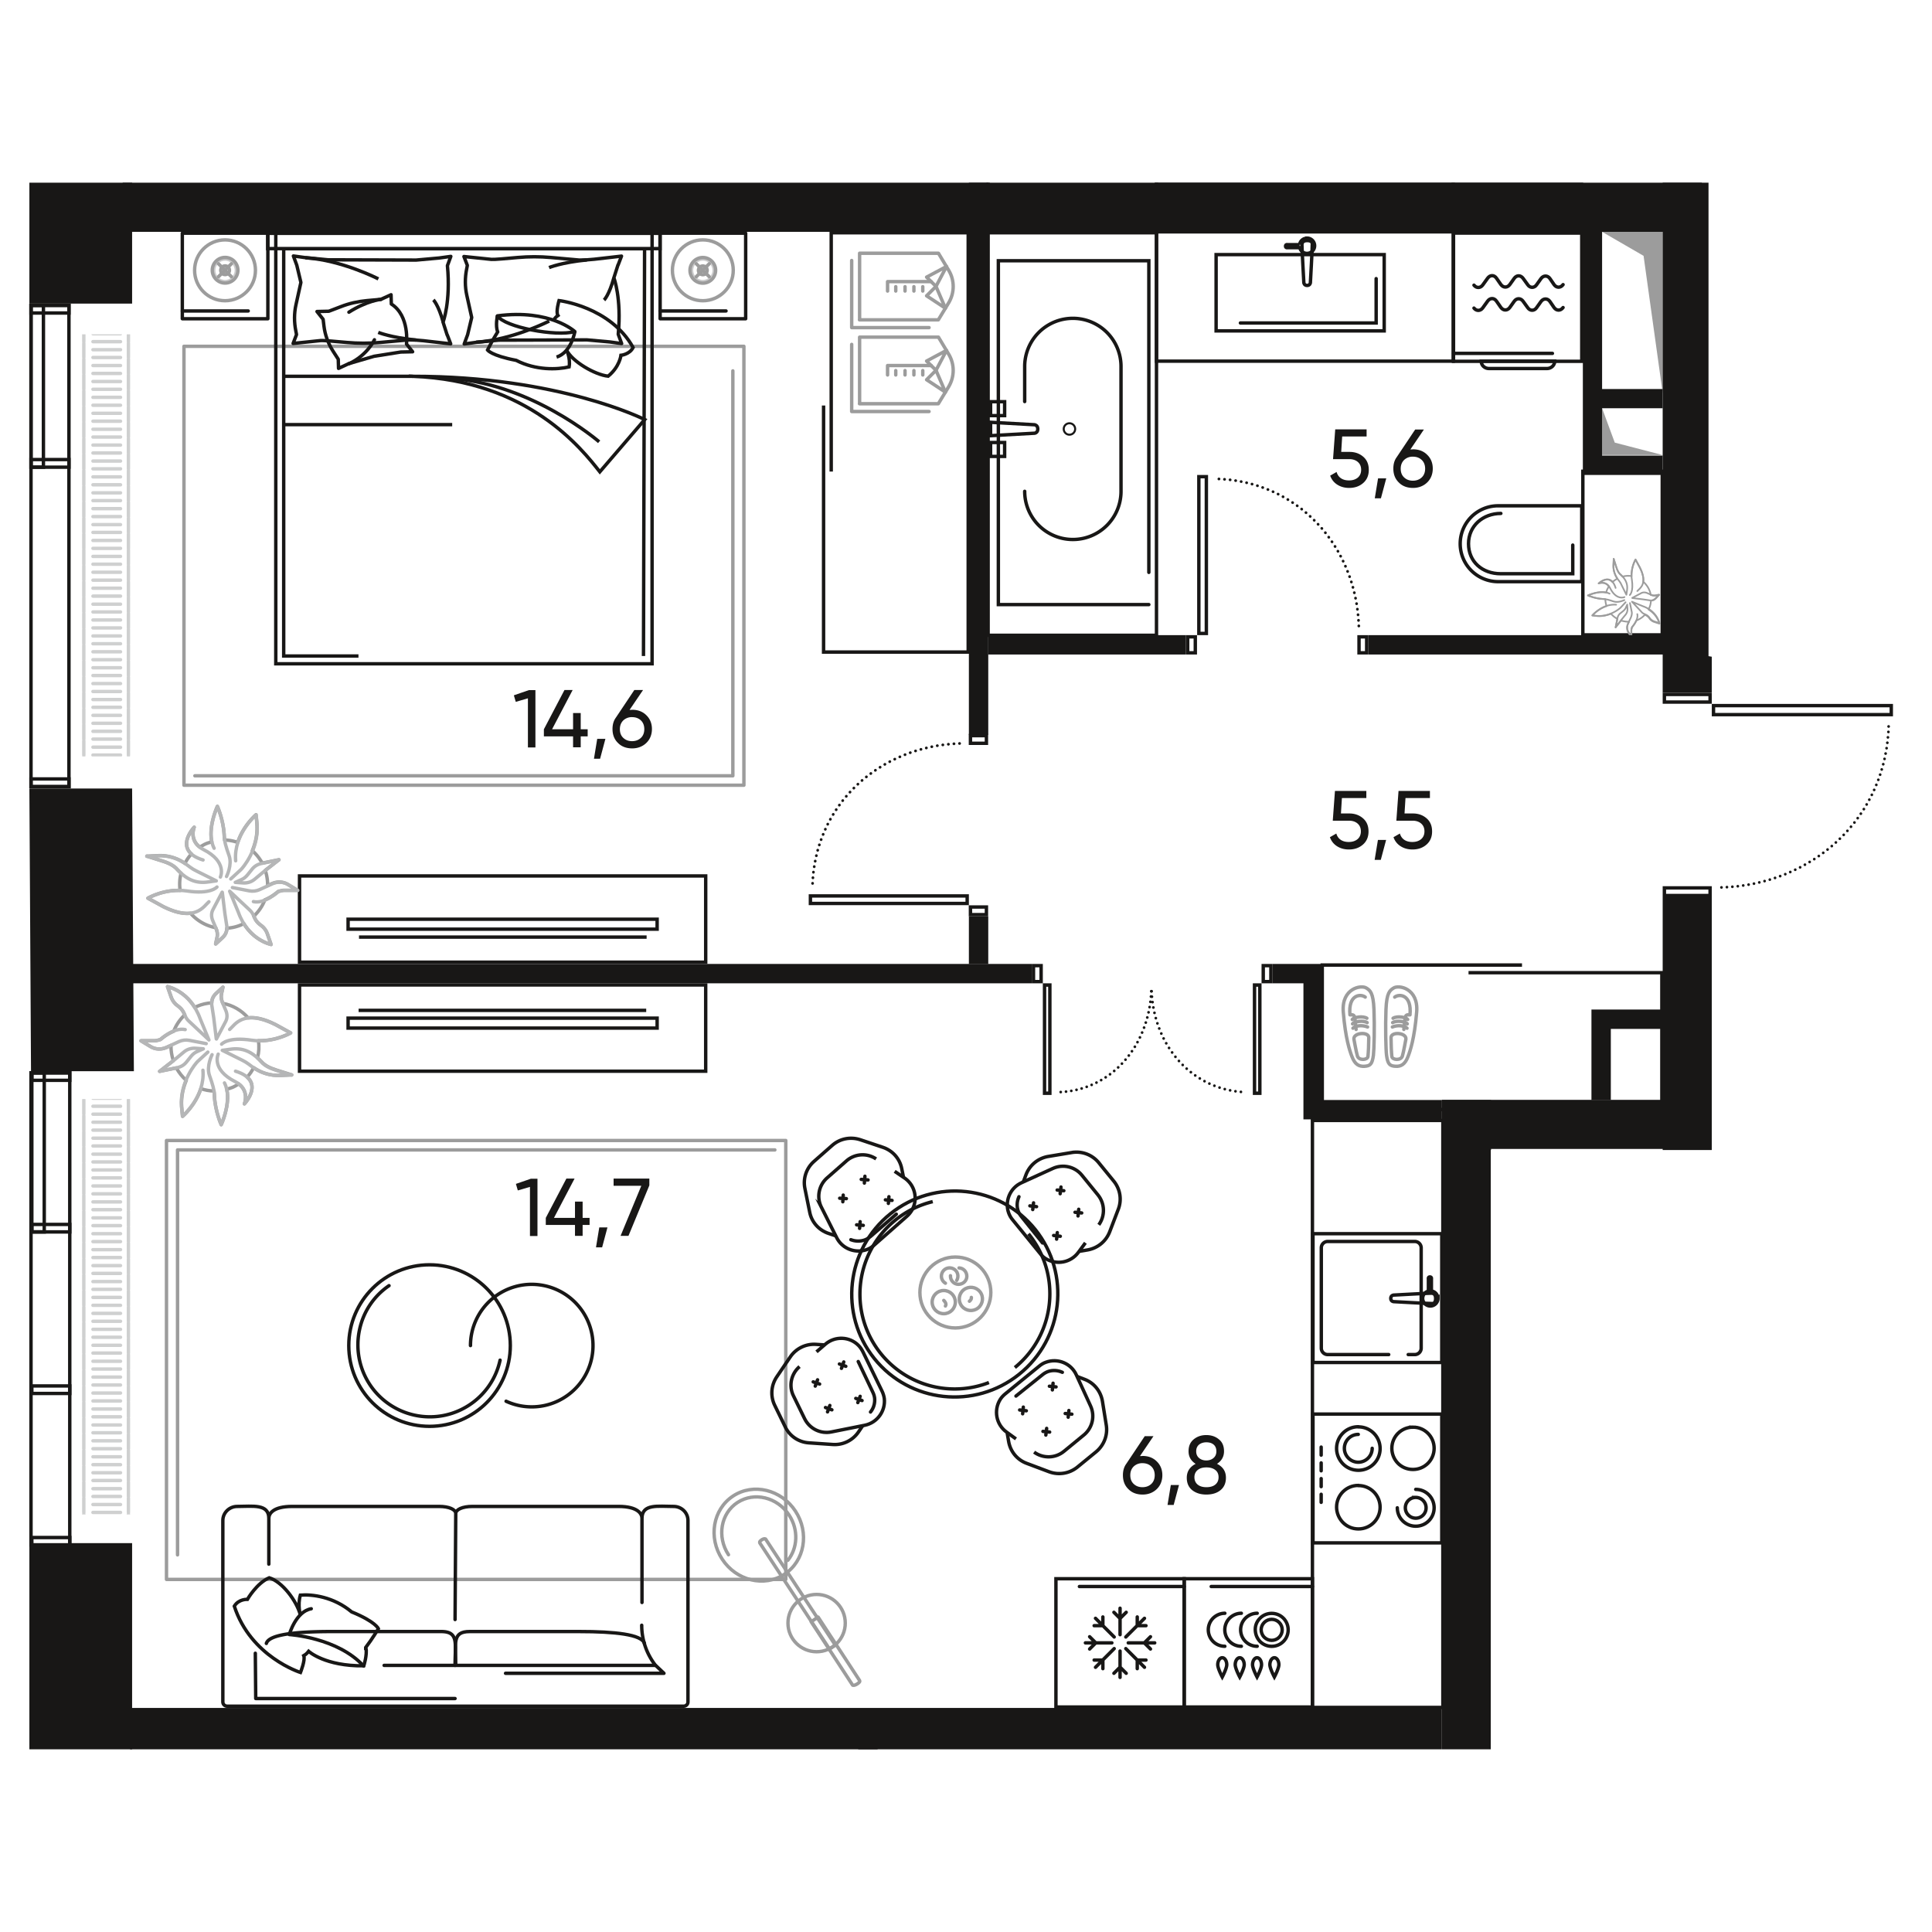 <svg version="1.1" xmlns="http://www.w3.org/2000/svg" xmlns:xlink="http://www.w3.org/1999/xlink" viewBox="15.734 124.188 141.603 114.82" width="200" height="200"><path fill="none" opacity=".5" d="M141.207 176.568v18.52h-16.21v43.92H15.734v-114.82h125.223v34.7l16.38 2.8-4.88 12.23-4.33 5.49-6.92-2.84z"></path><path fill="none" opacity=".5" d="M137.687 176.558v14.86h-16.19v44.55h-96.15v-108.19h112.34v48.78z"></path><clipPath id="a"><path fill="none" opacity=".5" d="M141.207 176.568v18.52h-16.21v43.92H15.734v-114.82h125.223v34.7l16.38 2.8-4.88 12.23-4.33 5.49-6.92-2.84z"></path></clipPath><g clip-path="url(#a)"><defs><clipPath></clipPath><clipPath></clipPath><clipPath></clipPath><clipPath></clipPath><clipPath></clipPath><clipPath></clipPath><clipPath></clipPath><clipPath></clipPath><clipPath></clipPath><clipPath></clipPath><clipPath></clipPath><clipPath id="b"><path fill="none" d="M21.507 191.348h4v30.45h-4z"></path></clipPath><clipPath id="c"><path fill="none" d="M21.507 135.298h4v30.94h-4z"></path></clipPath><clipPath></clipPath><clipPath></clipPath><clipPath></clipPath><clipPath></clipPath><clipPath></clipPath><clipPath></clipPath><clipPath></clipPath><clipPath id="d"></clipPath><clipPath id="e"></clipPath><clipPath id="g"></clipPath><clipPath id="h"></clipPath><clipPath id="i"></clipPath><clipPath id="j"><path fill="none" d="M120.997 182.518h10.68v8.57h-10.68z"></path></clipPath><clipPath id="k"><path fill="none" d="M128.317 182.518h3.37v8.55h-3.37z"></path></clipPath><clipPath id="l"><path fill="none" d="M124.717 182.518h3.37v8.55h-3.37z"></path></clipPath><clipPath id="m"><path fill="none" d="M121.117 182.518h3.37v8.55h-3.37z"></path></clipPath><clipPath id="n"></clipPath><clipPath id="o"></clipPath><clipPath id="p"></clipPath><clipPath id="q"></clipPath><clipPath id="r"><path fill="none" d="M77.427 142.318h8.57v14.32h-8.57z"></path></clipPath><clipPath id="s"><path fill="none" d="M77.427 142.318h8.55v3.37h-8.55z"></path></clipPath><clipPath id="t"><path fill="none" d="M77.427 145.918h8.55v3.37h-8.55z"></path></clipPath><clipPath id="u"><path fill="none" d="M77.427 149.508h8.55v3.37h-8.55z"></path></clipPath><clipPath id="v"><path fill="none" d="M77.427 153.108h8.55v3.37h-8.55z"></path></clipPath><clipPath id="w"><path fill="none" d="M77.977 129.228h7.75v11.93h-7.75z"></path></clipPath><clipPath id="x"><path fill="none" d="M78.037 129.228h7.69v5.7h-7.69z"></path></clipPath><clipPath id="f"><path fill="none" d="M78.037 135.378h7.69v5.7h-7.69z"></path></clipPath><clipPath id="y"></clipPath><clipPath id="z"></clipPath><clipPath id="A"></clipPath><clipPath id="B"></clipPath><clipPath id="C"></clipPath><clipPath></clipPath><clipPath></clipPath><clipPath></clipPath><clipPath id="D"></clipPath><clipPath id="E"></clipPath><clipPath id="F"></clipPath><clipPath id="G"></clipPath><clipPath id="H"></clipPath><clipPath id="I"></clipPath><clipPath id="J"></clipPath><clipPath id="K"></clipPath><clipPath id="L"></clipPath><clipPath id="M"></clipPath><clipPath id="N"></clipPath><clipPath id="O"></clipPath><clipPath id="P"></clipPath><clipPath id="Q"></clipPath><clipPath id="R"></clipPath><clipPath id="S"></clipPath><clipPath id="T"></clipPath><clipPath></clipPath><clipPath></clipPath><clipPath></clipPath><clipPath></clipPath><clipPath id="U"></clipPath><clipPath id="V"></clipPath><clipPath id="W"></clipPath><clipPath id="X"></clipPath><clipPath id="Y"></clipPath><clipPath></clipPath><clipPath></clipPath><clipPath></clipPath><clipPath id="Z"></clipPath><clipPath id="aa"></clipPath><clipPath id="ab"></clipPath><clipPath id="ac"></clipPath><clipPath></clipPath><clipPath></clipPath><clipPath id="ad"></clipPath><clipPath id="ae"></clipPath><clipPath id="af"></clipPath><clipPath id="ag"></clipPath><clipPath id="ah"></clipPath><clipPath id="ai"></clipPath><clipPath id="aj"></clipPath><clipPath id="ak"></clipPath><clipPath id="al"></clipPath><clipPath id="am"></clipPath><clipPath id="an"></clipPath><clipPath id="ao"></clipPath><clipPath id="ap"></clipPath><clipPath id="aq"></clipPath><clipPath id="ar"></clipPath><clipPath id="as"></clipPath><clipPath></clipPath><clipPath></clipPath><clipPath></clipPath><clipPath></clipPath><clipPath></clipPath><clipPath></clipPath><clipPath></clipPath><clipPath></clipPath><clipPath></clipPath><clipPath></clipPath><clipPath id="at"></clipPath><clipPath id="au"></clipPath><clipPath id="av"></clipPath><clipPath id="aw"></clipPath><clipPath id="ax"></clipPath><clipPath id="ay"></clipPath><clipPath id="az"></clipPath><clipPath id="aA"></clipPath><clipPath id="aB"></clipPath><clipPath id="aC"></clipPath><clipPath id="aD"></clipPath><clipPath id="aE"></clipPath></defs><g fill="none" stroke="#cfd0d0" stroke-linecap="round" stroke-linejoin="round" stroke-width=".25" clip-path="url(#b)"><path d="M24.567 222.818h-2.02m2.02-.58h-2.02m-.67.58v-1.05m3.27 1.05v-1.05m-.58-.12h-2.02m2.02-.58h-2.02m-.67.58v-1.05m3.27 1.05v-1.05m-.58-.12h-2.02m2.02-.57h-2.02m-.67.57v-1.05m3.27 1.05v-1.05m-.58-.12h-2.02m2.02-.57h-2.02m-.67.57v-1.05m3.27 1.05v-1.05m-.58-.11h-2.02m2.02-.58h-2.02m-.67.58v-1.05m3.27 1.05v-1.05m-.58-.12h-2.02m2.02-.58h-2.02m-.67.58v-1.05m3.27 1.05v-1.05m-.58-.12h-2.02m2.02-.57h-2.02m-.67.57v-1.05m3.27 1.05v-1.05m-.58-.12h-2.02m2.02-.57h-2.02m-.67.57v-1.05m3.27 1.05v-1.05m-.58-.11h-2.02m2.02-.58h-2.02m-.67.58v-1.05m3.27 1.05v-1.05m-.58-.12h-2.02m2.02-.58h-2.02m-.67.58v-1.05m3.27 1.05v-1.05m-.58-.12h-2.02m2.02-.57h-2.02m-.67.57v-1.05m3.27 1.05v-1.05m-.58-.12h-2.02m2.02-.57h-2.02m-.67.57v-1.05m3.27 1.05v-1.05m-.58-.11h-2.02m2.02-.58h-2.02m-.67.58v-1.05m3.27 1.05v-1.05m-.58-.12h-2.02m2.02-.58h-2.02m-.67.58v-1.05m3.27 1.05v-1.05m-.58-.12h-2.02m2.02-.58h-2.02m-.67.58v-1.05m3.27 1.05v-1.05m-.58-.12h-2.02m2.02-.57h-2.02m-.67.57v-1.05m3.27 1.05v-1.05m-.58-.12h-2.02m2.02-.57h-2.02m-.67.57v-1.05m3.27 1.05v-1.05m-.58-.11h-2.02m2.02-.58h-2.02m-.67.58v-1.05m3.27 1.05v-1.05m-.58-.12h-2.02m2.02-.58h-2.02m-.67.58v-1.05m3.27 1.05v-1.05m-.58-.12h-2.02m2.02-.57h-2.02m-.67.57v-1.05m3.27 1.05v-1.05m-.58-.12h-2.02m2.02-.57h-2.02m-.67.57v-1.05m3.27 1.05v-1.05m-.58-.11h-2.02m2.02-.58h-2.02m-.67.58v-1.05m3.27 1.05v-1.05m-.58-.12h-2.02m2.02-.58h-2.02m-.67.58v-1.05m3.27 1.05v-1.05m-.58-.12h-2.02m2.02-.57h-2.02m-.67.57v-1.05m3.27 1.05v-1.05m-.58-.12h-2.02m2.02-.57h-2.02m-.67.57v-1.05m3.27 1.05v-1.05m-.58-.11h-2.02m2.02-.58h-2.02m-.67.58v-1.05m3.27 1.05v-1.05m-.58-.12h-2.02m2.02-.58h-2.02m-.67.58v-1.05m3.27 1.05v-1.05m-.58-.12h-2.02m2.02-.57h-2.02m-.67.57v-1.05m3.27 1.05v-1.05"></path></g><g fill="none" stroke="#cfd0d0" stroke-linecap="round" stroke-linejoin="round" stroke-width=".25" clip-path="url(#c)"><path d="M24.567 167.308h-2.02m2.02-.58h-2.02m-.67.58v-1.05m3.27 1.05v-1.05m-.58-.12h-2.02m2.02-.58h-2.02m-.67.58v-1.05m3.27 1.05v-1.05m-.58-.12h-2.02m2.02-.57h-2.02m-.67.57v-1.05m3.27 1.05v-1.05m-.58-.11h-2.02m2.02-.58h-2.02m-.67.58v-1.05m3.27 1.05v-1.05m-.58-.12h-2.02m2.02-.57h-2.02m-.67.57v-1.05m3.27 1.05v-1.05m-.58-.11h-2.02m2.02-.58h-2.02m-.67.58v-1.05m3.27 1.05v-1.05m-.58-.12h-2.02m2.02-.57h-2.02m-.67.57v-1.05m3.27 1.05v-1.05m-.58-.11h-2.02m2.02-.58h-2.02m-.67.58v-1.05m3.27 1.05v-1.05m-.58-.12h-2.02m2.02-.57h-2.02m-.67.57v-1.05m3.27 1.05v-1.05m-.58-.11h-2.02m2.02-.58h-2.02m-.67.58v-1.05m3.27 1.05v-1.05m-.58-.12h-2.02m2.02-.57h-2.02m-.67.57v-1.05m3.27 1.05v-1.05m-.58-.11h-2.02m2.02-.58h-2.02m-.67.58v-1.05m3.27 1.05v-1.05m-.58-.12h-2.02m2.02-.58h-2.02m-.67.58v-1.05m3.27 1.05v-1.05m-.58-.12h-2.02m2.02-.57h-2.02m-.67.57v-1.05m3.27 1.05v-1.05m-.58-.11h-2.02m2.02-.58h-2.02m-.67.58v-1.05m3.27 1.05v-1.05m-.58-.12h-2.02m2.02-.57h-2.02m-.67.57v-1.05m3.27 1.05v-1.05m-.58-.11h-2.02m2.02-.58h-2.02m-.67.58v-1.05m3.27 1.05v-1.05m-.58-.12h-2.02m2.02-.57h-2.02m-.67.57v-1.05m3.27 1.05v-1.05m-.58-.11h-2.02m2.02-.58h-2.02m-.67.58v-1.05m3.27 1.05v-1.05m-.58-.12h-2.02m2.02-.57h-2.02m-.67.57v-1.05m3.27 1.05v-1.05m-.58-.11h-2.02m2.02-.58h-2.02m-.67.58v-1.05m3.27 1.05v-1.05m-.58-.12h-2.02m2.02-.57h-2.02m-.67.57v-1.05m3.27 1.05v-1.05m-.58-.11h-2.02m2.02-.58h-2.02m-.67.58v-1.05m3.27 1.05v-1.05m-.58-.12h-2.02m2.02-.58h-2.02m-.67.58v-1.05m3.27 1.05v-1.05m-.58-.12h-2.02m2.02-.57h-2.02m-.67.57v-1.05m3.27 1.05v-1.05m-.58-.11h-2.02m2.02-.58h-2.02m-.67.58v-1.05m3.27 1.05v-1.05m-.58-.12h-2.02m2.02-.57h-2.02m-.67.57v-1.05m3.27 1.05v-1.05m-.58-.11h-2.02m2.02-.58h-2.02m-.67.58v-1.05m3.27 1.05v-1.05"></path></g><path fill="none" stroke="#181716" stroke-miterlimit="10" stroke-width=".25" d="M123.367 182.088h14.17v10.03h-24.89v-10.59h14.64"></path><path d="M73.327 194.388h-45.39v32.17h45.39v-32.17Z" fill="none" stroke="#9c9c9c" stroke-linecap="round" stroke-linejoin="round" stroke-width=".25"></path><path d="M72.527 195.078h-43.78v29.68" fill="none" stroke="#9c9c9c" stroke-linecap="round" stroke-linejoin="round" stroke-width=".25"></path><path d="M32.377 235.848c-.17 0-.31-.14-.31-.31v-13.3c0-.57.48-1.03 1.05-1.03 1.14 0 2.32-.21 2.32.87v3.36-3.36c0-.34.31-.87 1.71-.87h10.77c.74 0 1.22.23 1.22.52l-.05 7.77.05-7.77c0-.29.49-.52 1.22-.52h10.72c1.4 0 1.71.54 1.71.87v6.17-6.17c0-1.08 1.18-.87 2.32-.87.57 0 1.05.45 1.05 1.03v13.3c0 .17-.14.31-.31.31h-33.47Z" fill="none" stroke="#181716" stroke-linecap="round" stroke-linejoin="round" stroke-width=".25"></path><path d="M52.787 233.438h11.61l-.64-.61a4.78 4.78 0 0 1-.99-2.91m-27.51 1.33c.19-.66 2.18-.87 4.77-.87h8.04c1.31 0 1.02.87 1.02 2.48" fill="none" stroke="#181716" stroke-linecap="round" stroke-linejoin="round" stroke-width=".25"></path><path d="M62.967 231.248c-.19-.66-2.18-.87-4.77-.87h-8.04c-1.31 0-1.02.87-1.02 2.48m-.05 2.43h-14.61l-.03-3.32m29.31.89h-19.87" fill="none" stroke="#181716" stroke-linecap="round" stroke-linejoin="round" stroke-width=".25"></path><path d="M42.537 231.548c.47-.61.93-1.38.93-1.38s-.2-.51-1.96-1.23c-1.33-1.11-2.88-1.3-3.76-1.23-.21.73 0 1.45 0 1.45-.27-1.04-1.34-2.44-2.28-2.72-.92.39-1.6 1.58-1.6 1.58s-.63-.04-.96.5c1.2 3.71 4.85 4.86 4.85 4.86s.37-.92.24-1.23c.2-.11.36-.32.36-.32s1.21 1.1 4.04 1.06c0 0 .26-.78.16-1.35l-.02.01Z" fill="none" stroke="#181716" stroke-miterlimit="10" stroke-width=".25"></path><path d="M42.377 232.898c-1.92-2.09-5.44-2.3-5.44-2.3s.48-1.7 1.61-1.89" fill="none" stroke="#181716" stroke-linecap="round" stroke-linejoin="round" stroke-width=".25"></path><circle cx="75.587" cy="229.758" r="2.1" fill="none" stroke="#9c9c9c" stroke-linecap="round" stroke-linejoin="round" stroke-width=".25"></circle><path d="m71.417 223.878 5.11 7.78.43-.28-5.11-7.78s-.1-.07-.3.07-.12.21-.12.21h-.01Z" fill="none" stroke="#9c9c9c" stroke-linecap="round" stroke-linejoin="round" stroke-width=".25"></path><path d="m78.737 233.968-3.04-4.65-.51.34 3.04 4.65s.11.06.35-.1.16-.23.16-.23v-.01Z" fill="none" stroke="#9c9c9c" stroke-linecap="round" stroke-linejoin="round" stroke-width=".25"></path><ellipse cx="71.349" cy="223.311" rx="3.21" ry="3.43" transform="rotate(-33.29 71.349 223.311)" fill="none" stroke="#9c9c9c" stroke-linecap="round" stroke-linejoin="round" stroke-width=".25"></ellipse><path d="M73.477 225.158c.72-.89.8-2.24.09-3.32-.86-1.31-2.55-1.72-3.78-.92s-1.52 2.52-.66 3.83" fill="none" stroke="#9c9c9c" stroke-linecap="round" stroke-linejoin="round" stroke-width=".25"></path><path d="M52.827 213.498a4.49 4.49 0 1 0-2.61-4.08" fill="none" stroke="#181716" stroke-linecap="round" stroke-miterlimit="10" stroke-width=".25"></path><circle cx="47.217" cy="209.418" r="5.92" fill="none" stroke="#181716" stroke-miterlimit="10" stroke-width=".25"></circle><path d="M44.247 205.028a5.204 5.204 0 0 0-2.16 3.22 5.268 5.268 0 0 0 4.03 6.27c2.84.62 5.65-1.18 6.27-4.03" fill="none" stroke="#181716" stroke-linecap="round" stroke-miterlimit="10" stroke-width=".25"></path><path fill="none" stroke="#181716" stroke-miterlimit="10" stroke-width=".25" d="M37.687 182.988h29.77v6.32h-29.77z"></path><path fill="none" stroke="#181716" stroke-miterlimit="10" stroke-width=".25" d="M41.247 185.418h22.65v.73h-22.65zm.77-.57h21.08m-25.41-9.85h29.77v6.32h-29.77z"></path><path fill="none" stroke="#181716" stroke-miterlimit="10" stroke-width=".25" d="M41.247 178.168h22.65v.73h-22.65zm21.88 1.31h-21.08"></path><path d="M34.677 187.068c.06.43.04.85-.07 1.26.1.09.19.17.29.28.28.32.7.49 1.11.62l1.11.35-.84.04c-.7.03-1.38-.17-1.95-.57-.13.25-.29.49-.48.69.91.8-.2 1.96-.2 1.96s.36-.87-.42-1.46c-.14.09-.28.18-.44.25-.14.06-.29.1-.43.14.26 1.17-.41 2.6-.41 2.6s-.44-.96-.5-2.12c0-.12-.02-.24-.03-.35-.33 0-.65-.07-.96-.17-.4 1.23-1.34 2.03-1.34 2.03s-.06-.49-.07-.72c-.05-.73.12-1.39.34-1.92-.29-.25-.53-.56-.73-.91l-1.22.25 1-.78c-.12-.37-.18-.75-.17-1.12l-.33.15c-.38.17-.82.15-1.17-.07l-.69-.42h.99c.15 0 .43-.09.43-.09s.44-.4.97-.61c.17-.45.45-.86.81-1.2l-.08-.17c-.09-.19-.24-.35-.42-.48-.23-.16-.39-.37-.48-.61l-.28-.81s1.2.23 2 1.54c.06-.03.11-.07.17-.1.35-.15.71-.23 1.07-.25 0-.26.11-.51.34-.71l.48-.44-.11.51c-.04.2-.01.4.08.62l.03.06c.71.13 1.36.51 1.84 1.06.47-.06 1.11.04 1.99.48l1.13.62s-1.03.61-2.36.57v0Z" fill="none" stroke="#9c9c9c" stroke-linecap="round" stroke-linejoin="round" stroke-width=".25"></path><path d="M32.187 190.168c.62 1.21-.24 3.06-.24 3.06s-.44-.96-.5-2.12c-.02-.48-.12-.81-.36-1.49s.19-1.52.19-1.52m1.29-1.85c.38-.33.99-1.52 3.34-.36l1.13.62s-1.29.76-2.85.53c-1.76-.27-2.21.29-2.21.29" fill="none" stroke="#b5b6b7" stroke-linecap="round" stroke-linejoin="round" stroke-width=".25"></path><path d="M32.997 189.308c2.27.7.65 2.4.65 2.4s.46-1.05-.67-1.63c-1.79-.91-1.25-2.02-1.25-2.02m5.39 1.52-.84.04c-.73.03-1.45-.19-2.04-.62l-.28-.21c-.15-.11-.31-.21-.48-.29l-1.45-.72.24-.03c.58-.08 1.55-.34 2.62.88.28.32.7.49 1.11.62l1.11.35.01-.02Zm-6.15-1.67-.74.68c-.13.12-1.32 1.49-1.19 3.3.02.23.07.72.07.72s1.67-1.41 1.5-3.37m-3.18.08 1.31-.27c.27-.06.5-.2.68-.43l.32-.4c.13-.16.28-.28.45-.35l.45-.2-.57-.04c-.32-.02-.61.07-.84.26l-.65.54-1.14.89h-.01Zm4.17-2.37.67-1.27c.14-.26.14-.55 0-.86l-.23-.54c-.09-.21-.12-.42-.08-.62l.11-.51-.48.44c-.27.25-.38.55-.33.88l.14.91.19 1.56.01.01Zm-.75.34-1.23-.24c-.26-.05-.53-.02-.77.09l-.93.43c-.38.17-.82.15-1.17-.07l-.69-.42h.99c.15 0 .43-.09.43-.09s1.01-.92 1.83-.73m-1.3-3.14s1.67.31 2.4 2.35l.64 1.55-1.46-1.37c-.11-.1-.2-.22-.26-.35l-.14-.29c-.09-.19-.24-.35-.42-.48h0c-.23-.16-.39-.37-.48-.61l-.28-.81v.01Z" fill="none" stroke="#b5b6b7" stroke-linecap="round" stroke-linejoin="round" stroke-width=".25"></path><path d="m95.287 201.888-.51.69c-.56.77-1.6.95-2.38.48-.17-.1-.32-.24-.44-.4l-1.99-2.44c-.13-.15-.23-.32-.3-.51-.31-.85.08-1.84.95-2.23l2.28-1.04c.74-.34 1.62-.14 2.13.49l1.18 1.45c.51.63.54 1.53.06 2.19" fill="none" stroke="#181716" stroke-miterlimit="10" stroke-width=".25"></path><path d="m92.147 201.898-1.54-1.92c-.1-.12-.18-.25-.24-.4-.13-.36-.1-.74.05-1.07" fill="none" stroke="#181716" stroke-linecap="round" stroke-miterlimit="10" stroke-width=".25"></path><path d="m90.727 197.448.21-.56c.27-.7.88-1.2 1.62-1.33l1.74-.29a2.1 2.1 0 0 1 1.96.74l1.11 1.36c.47.58.6 1.36.33 2.06l-.63 1.65c-.27.7-.88 1.2-1.62 1.33l-.6.1" fill="none" stroke="#181716" stroke-miterlimit="10" stroke-width=".25"></path><path fill="none" stroke="#181716" stroke-linecap="round" stroke-miterlimit="10" stroke-width=".25" d="m93.447 201.408-.49-.06m.27-.21-.05.48m-1.47-2.38-.49-.06m.27-.22-.06.49m3.59.25-.49-.05m.27-.22-.05.49m-1.04-1.85-.49-.05m.28-.22-.06.49"></path><path d="m90.197 216.258-.69-.5c-.77-.56-.95-1.6-.47-2.38.1-.17.25-.32.4-.44l2.45-2c.15-.13.33-.24.51-.3.86-.31 1.84.07 2.23.94l1.04 2.27c.34.74.13 1.62-.5 2.13l-1.45 1.19c-.63.52-1.53.54-2.19.06" fill="none" stroke="#181716" stroke-miterlimit="10" stroke-width=".25"></path><path d="m90.197 213.118 1.93-1.55c.12-.1.25-.18.4-.24.36-.13.74-.1 1.07.05" fill="none" stroke="#181716" stroke-linecap="round" stroke-miterlimit="10" stroke-width=".25"></path><path d="m94.657 211.678.56.21c.7.26 1.2.88 1.32 1.62l.28 1.74c.12.74-.17 1.48-.75 1.96l-1.37 1.12c-.58.47-1.37.6-2.07.34l-1.65-.62c-.7-.26-1.2-.88-1.32-1.62l-.1-.59" fill="none" stroke="#181716" stroke-miterlimit="10" stroke-width=".25"></path><path fill="none" stroke="#181716" stroke-linecap="round" stroke-miterlimit="10" stroke-width=".25" d="m90.687 214.418.05-.49m.22.27-.49-.06m2.4-1.47.05-.49m.22.27-.49-.05m-.26 3.58.06-.49m.22.27-.49-.05m1.85-1.04.05-.49m.22.27-.49-.05"></path><path d="m75.577 209.878.65-.56c.72-.62 1.78-.56 2.42.08.14.14.25.31.34.49l1.38 2.84c.09.18.15.37.18.57.1.9-.5 1.77-1.43 1.96l-2.45.49c-.8.16-1.6-.24-1.96-.97l-.82-1.68c-.36-.73-.17-1.61.45-2.14" fill="none" stroke="#181716" stroke-miterlimit="10" stroke-width=".25"></path><path d="m78.637 210.588 1.06 2.23c.07.14.12.29.14.44.04.38-.07.75-.3 1.03" fill="none" stroke="#181716" stroke-linecap="round" stroke-miterlimit="10" stroke-width=".25"></path><path d="m78.997 215.248-.34.5c-.42.62-1.14.97-1.88.92l-1.76-.12c-.75-.05-1.41-.5-1.73-1.17l-.77-1.58c-.33-.67-.27-1.47.15-2.09l.99-1.46c.42-.62 1.14-.97 1.88-.92l.6.04" fill="none" stroke="#181716" stroke-miterlimit="10" stroke-width=".25"></path><path fill="none" stroke="#181716" stroke-linecap="round" stroke-miterlimit="10" stroke-width=".25" d="m77.257 210.768.47.17m-.32.15.17-.47m.88 2.67.46.16m-.31.15.17-.46m-3.44-1.06.47.16m-.32.15.17-.46m.58 2.03.47.17m-.32.15.17-.47"></path><path d="m81.307 196.648.71.48c.79.53 1.01 1.56.56 2.36-.1.17-.23.33-.38.46l-2.37 2.09c-.15.13-.32.25-.5.32-.84.34-1.84 0-2.27-.85l-1.12-2.23a1.79 1.79 0 0 1 .42-2.15l1.41-1.24c.61-.54 1.51-.6 2.18-.15" fill="none" stroke="#181716" stroke-miterlimit="10" stroke-width=".25"></path><path d="m81.427 199.788-1.87 1.62c-.12.1-.25.19-.39.25-.35.14-.74.13-1.07 0" fill="none" stroke="#181716" stroke-linecap="round" stroke-miterlimit="10" stroke-width=".25"></path><path d="m77.027 201.388-.57-.19c-.71-.24-1.24-.83-1.38-1.57l-.35-1.73c-.15-.73.11-1.49.67-1.98l1.33-1.17c.56-.5 1.34-.65 2.05-.42l1.67.56c.71.24 1.24.83 1.38 1.57l.12.59" fill="none" stroke="#181716" stroke-miterlimit="10" stroke-width=".25"></path><path fill="none" stroke="#181716" stroke-linecap="round" stroke-miterlimit="10" stroke-width=".25" d="m80.887 198.508-.04.49m-.22-.26.49.04m-2.34 1.56-.04.49m-.22-.26.49.04m.12-3.6-.04.5m-.23-.27.5.04m-1.82 1.11-.03.49m-.23-.26.49.03"></path><ellipse cx="85.714" cy="205.639" rx="7.56" ry="7.54" transform="rotate(-38.75 85.714 205.64)" fill="none" stroke="#181716" stroke-miterlimit="10" stroke-width=".25"></ellipse><path d="M90.117 211.028c2.98-2.44 3.43-6.82 1-9.8m-7.02-2.36c-.99.24-1.94.7-2.77 1.38-2.98 2.44-3.43 6.82-1 9.8a6.94 6.94 0 0 0 7.89 2.08" fill="none" stroke="#181716" stroke-miterlimit="10" stroke-width=".25"></path><circle cx="85.756" cy="205.528" r="2.6" fill="none" stroke="#9c9c9c" stroke-linecap="round" stroke-linejoin="round" stroke-width=".25"></circle><path d="M85.857 204.638c.17-.29.08-.66-.21-.83s-.66-.08-.83.21-.08.66.21.83" fill="none" stroke="#9c9c9c" stroke-linecap="round" stroke-linejoin="round" stroke-width=".25"></path><path d="M85.397 204.298c-.02.33.24.62.57.63s.62-.24.63-.57-.24-.62-.57-.63" fill="none" stroke="#9c9c9c" stroke-linecap="round" stroke-linejoin="round" stroke-width=".25"></path><circle cx="84.904" cy="206.232" r=".85" fill="none" stroke="#9c9c9c" stroke-linecap="round" stroke-linejoin="round" stroke-width=".25"></circle><path d="M84.907 206.108s.25.23.12.41" fill="none" stroke="#9c9c9c" stroke-linecap="round" stroke-linejoin="round" stroke-width=".25"></path><circle cx="86.892" cy="205.998" r=".85" transform="rotate(-38.75 86.892 205.998)" fill="none" stroke="#9c9c9c" stroke-linecap="round" stroke-linejoin="round" stroke-width=".25"></circle><path d="M86.927 205.888s.04.13-.14.28" fill="none" stroke="#9c9c9c" stroke-linecap="round" stroke-linejoin="round" stroke-width=".25"></path><path fill="none" stroke="#181716" stroke-miterlimit="10" stroke-width=".25" d="M76.657 145.358v-17.5h10.04v30.73h-10.6v-18.07"></path><path d="M29.217 168.348h41.04v-32.17h-41.04v32.17Z" fill="none" stroke="#9c9c9c" stroke-linecap="round" stroke-linejoin="round" stroke-width=".25"></path><path d="M30.017 167.658h39.43v-29.68" fill="none" stroke="#9c9c9c" stroke-linecap="round" stroke-linejoin="round" stroke-width=".25"></path><path fill="none" stroke="#181716" stroke-linecap="round" stroke-linejoin="round" stroke-width=".25" d="M29.097 127.888h6.27v6.27h-6.27zm-.01 5.7h4.84"></path><path fill="none" stroke="#181716" stroke-miterlimit="10" stroke-width=".25" d="M35.947 127.878h27.58v31.57h-27.58z"></path><path fill="none" stroke="#181716" stroke-miterlimit="10" stroke-width=".25" d="M35.357 127.898h28.75v1.12h-28.75zm27.54 30.98.08-29.85h-26.45v29.85h5.48"></path><path d="M45.997 138.378c8.49.31 12.4 5.35 13.7 7l3.29-3.83s-6.24-3.17-16.98-3.17h-.01Z" fill="none" stroke="#181716" stroke-miterlimit="10" stroke-width=".25"></path><path d="M59.647 143.178s-5.16-4.49-11.43-4.68" fill="none" stroke="#181716" stroke-miterlimit="10" stroke-width=".25"></path><path d="m61.037 130.218.25-.65-.87.1-1.14.13c-.36.04-.72.06-1.08.06l-2.1-.19c-.8-.07-1.6-.07-2.4 0s-1.74.16-1.94.14l-1.15-.12-.87-.09.25.65-.05.26c-.13.64-.13 1.3.01 1.93l.36 1.63-.3 1.26-.25.68.87-.12 1.67-.16 6.46-.02 1.67.15.87.12-.25-.68c.25-2.66-.32-4.14-.32-4.14l.3-.94h.01Z" fill="none" stroke="#181716" stroke-linejoin="round" stroke-width=".25"></path><path d="M58.747 129.848c-1.86.18-2.77.56-2.77.56m4.75.75c-.36 1.3-.72 1.63-.72 1.63" fill="none" stroke="#181716" stroke-linejoin="round" stroke-width=".25"></path><path d="M50.637 135.878c2.67-.17 5.35-1.55 5.35-1.55" fill="none" stroke="#181716" stroke-miterlimit="10" stroke-width=".25"></path><path d="m48.517 135.348.25.65-.87-.1-1.14-.13c-.36-.04-.72-.06-1.08-.06l-2.1.19c-.8.07-1.6.07-2.4 0s-1.74-.16-1.94-.14l-1.15.12-.87.09.25-.65-.05-.26c-.13-.64-.13-1.3.01-1.93l.36-1.63-.3-1.26-.25-.68.87.12 1.67.16 6.46.02 1.67-.15.87-.12-.25.68c.25 2.66-.32 4.14-.32 4.14l.3.94h.01Z" fill="none" stroke="#181716" stroke-linejoin="round" stroke-width=".25"></path><path d="M46.227 135.718c-1.86-.18-2.77-.56-2.77-.56m4.76-.75c-.36-1.3-.72-1.63-.72-1.63" fill="none" stroke="#181716" stroke-linejoin="round" stroke-width=".25"></path><path d="M38.117 129.688c2.67.17 5.35 1.55 5.35 1.55" fill="none" stroke="#181716" stroke-miterlimit="10" stroke-width=".25"></path><path d="M44.397 132.398h0l-.75.34-1.01.09c-.65.06-1.3.2-1.91.44l-.89.34-.87.02h0l.45.57.06.49c.08.66.31 1.29.67 1.85l.38.59.02.67h0l.75-.35h0l1.86-.54 1.95-.31h0l.87-.02h0l-.45-.57s.25-2.06-1.11-2.93l-.02-.67h0v-.01Z" fill="none" stroke="#181716" stroke-linecap="round" stroke-linejoin="round" stroke-width=".25"></path><path d="M41.307 133.678c1.34-.85 2.35-.94 2.35-.94m-2.35 4.72c1.35-.62 1.87-1.76 1.87-1.76" fill="none" stroke="#181716" stroke-linecap="round" stroke-linejoin="round" stroke-width=".25"></path><path fill="none" stroke="#181716" stroke-miterlimit="10" stroke-width=".25" d="M36.517 138.378h9.48m-9.48 3.54h12.36"></path><path d="M57.867 135.098s-1.79-1.67-5.68-1.15c.55.83 4.29 1.54 5.68 1.15Z" fill="none" stroke="#181716" stroke-linejoin="round" stroke-width=".25"></path><path d="M57.867 135.098s-.25 1.53-1.34 1.87" fill="none" stroke="#181716" stroke-miterlimit="10" stroke-width=".25"></path><path d="M52.187 133.948s-.15.71.02 1.18c-.38.6-.74 1.32-.74 1.32s.26.41 2.1.76c1.46.75 3.02.68 3.88.48.11-.65-.19-1.24-.19-1.24.41.85 2.09 1.82 3.05 1.92.84-.68.94-1.53.94-1.53s.63-.06.89-.57c-1.67-3.01-5.43-3.44-5.43-3.44s-.25.84-.08 1.09c-.18.12-.31.33-.31.33" fill="none" stroke="#181716" stroke-miterlimit="10" stroke-width=".25"></path><path fill="none" stroke="#181716" stroke-linecap="round" stroke-linejoin="round" stroke-width=".25" d="M64.117 127.888h6.27v6.27h-6.27zm-.01 5.7h4.84"></path><circle cx="32.227" cy="130.608" r="2.23" fill="none" stroke="#9c9c9c" stroke-linecap="round" stroke-linejoin="round" stroke-width=".25"></circle><circle cx="32.227" cy="130.608" r=".83" fill="none" opacity=".7" stroke="#b5b6b7" stroke-linecap="round" stroke-linejoin="round" stroke-width=".25"></circle><circle cx="32.232" cy="130.603" r=".94" fill="none" stroke="#9c9c9c" stroke-linecap="round" stroke-linejoin="round" stroke-width=".25"></circle><path fill="none" stroke="#9c9c9c" stroke-linecap="round" stroke-linejoin="round" stroke-width=".25" d="m31.747 131.078.95-.95m0 .95-.95-.95"></path><circle cx="32.232" cy="130.603" r=".32" transform="rotate(-45 32.232 130.603)" fill="none" stroke="#9c9c9c" stroke-linecap="round" stroke-linejoin="round" stroke-width=".25"></circle><circle cx="67.247" cy="130.608" r="2.23" fill="none" stroke="#9c9c9c" stroke-linecap="round" stroke-linejoin="round" stroke-width=".25"></circle><circle cx="67.247" cy="130.608" r=".83" fill="none" opacity=".7" stroke="#b5b6b7" stroke-linecap="round" stroke-linejoin="round" stroke-width=".25"></circle><circle cx="67.245" cy="130.61" r=".94" fill="none" stroke="#9c9c9c" stroke-linecap="round" stroke-linejoin="round" stroke-width=".25"></circle><path fill="none" stroke="#9c9c9c" stroke-linecap="round" stroke-linejoin="round" stroke-width=".25" d="m66.767 131.078.95-.95m0 .95-.95-.95"></path><circle cx="67.245" cy="130.61" r=".32" fill="none" stroke="#9c9c9c" stroke-linecap="round" stroke-linejoin="round" stroke-width=".25"></circle><path d="M28.937 176.058c-.06-.43-.04-.85.07-1.26-.1-.09-.19-.17-.29-.28-.28-.32-.7-.49-1.11-.62l-1.11-.35.84-.04c.7-.03 1.38.17 1.95.57.13-.25.29-.49.48-.69-.91-.8.2-1.96.2-1.96s-.36.87.42 1.46c.14-.09.28-.18.44-.25.14-.06.29-.1.43-.14-.26-1.17.41-2.6.41-2.6s.44.96.5 2.12c0 .12.02.24.03.35.33 0 .65.07.96.17.4-1.23 1.34-2.03 1.34-2.03s.06.49.07.72c.05.73-.12 1.39-.34 1.92.29.25.53.56.73.91l1.22-.25-1 .78c.12.37.18.75.17 1.12l.33-.15c.38-.17.82-.15 1.17.07l.69.42h-.99c-.15 0-.43.09-.43.09s-.44.4-.97.61c-.17.45-.45.86-.81 1.2l.08.17c.09.19.24.35.42.48.23.16.39.37.48.61l.28.81s-1.2-.23-2-1.54c-.06.03-.11.07-.17.1-.35.15-.71.23-1.07.25 0 .26-.11.51-.34.71l-.48.44.11-.51c.04-.2.01-.4-.08-.62l-.03-.06a3.23 3.23 0 0 1-1.84-1.06c-.47.06-1.11-.04-1.99-.48l-1.13-.62s1.03-.61 2.36-.57v0Z" fill="none" stroke="#9c9c9c" stroke-linecap="round" stroke-linejoin="round" stroke-width=".25"></path><path d="M31.427 172.968c-.62-1.21.24-3.06.24-3.06s.44.96.5 2.12c.02.48.12.81.36 1.49s-.19 1.52-.19 1.52m-1.29 1.85c-.38.33-.99 1.52-3.34.36l-1.13-.62s1.29-.76 2.85-.53c1.76.27 2.21-.29 2.21-.29" fill="none" stroke="#b5b6b7" stroke-linecap="round" stroke-linejoin="round" stroke-width=".25"></path><path d="M30.617 173.828c-2.27-.7-.65-2.4-.65-2.4s-.46 1.05.67 1.63c1.79.91 1.25 2.02 1.25 2.02m-5.39-1.52.84-.04c.73-.03 1.45.19 2.04.62l.28.21c.15.11.31.21.48.29l1.45.72-.24.03c-.58.08-1.55.34-2.62-.88-.28-.32-.7-.49-1.11-.62l-1.11-.35-.01.02Zm6.15 1.66.74-.68c.13-.12 1.32-1.49 1.19-3.3-.02-.23-.07-.72-.07-.72s-1.67 1.41-1.5 3.37m3.18-.07-1.31.27c-.27.06-.5.2-.68.43l-.32.4c-.13.16-.28.28-.45.35l-.45.2.57.04c.32.02.61-.07.84-.26l.65-.54 1.14-.89h.01Zm-4.17 2.37-.67 1.27c-.14.26-.14.55 0 .86l.23.54c.09.21.12.42.08.62l-.11.51.48-.44c.27-.25.38-.55.33-.88l-.14-.91-.19-1.56-.01-.01Zm.75-.34 1.23.24c.26.05.53.02.77-.09l.93-.43c.38-.17.82-.15 1.17.07l.69.42h-.99c-.15 0-.43.09-.43.09s-1.01.92-1.83.73m1.3 3.14s-1.67-.31-2.4-2.35l-.64-1.55 1.46 1.37c.11.1.2.22.26.35l.14.29c.09.19.24.35.42.48h0c.23.16.39.37.48.61l.28.81v-.01Z" fill="none" stroke="#b5b6b7" stroke-linecap="round" stroke-linejoin="round" stroke-width=".25"></path><path d="M115.747 188.948c.42-.03.56-.15.65-.82.05-.41.09-2.09.04-3.34s-.29-1.4-.55-1.57c-.38-.26-1.84.01-1.7 1.75.16 1.95.48 2.87.64 3.28.21.55.5.73.92.7v0Z" fill="none" stroke="#9c9c9c" stroke-linecap="round" stroke-linejoin="round" stroke-width=".25"></path><path d="M115.797 183.878c-.32-.25-1.26-.22-1.12 1.3h.11c.21-.03.25.17.26.33l.08.74m.87 1.98c-.03.27-.66.31-.77-.02-.08-.25-.26-1.25-.26-1.25-.05-.48 1.09-.57 1.09-.11 0 .43-.03 1.11-.06 1.38Z" fill="none" stroke="#9c9c9c" stroke-linecap="round" stroke-linejoin="round" stroke-width=".25"></path><path d="M114.897 186.158c.14-.18.67-.26 1.07-.09m-1.1-.23c.14-.18.79-.27 1.07-.09m-1.09-.23c.14-.18.79-.27 1.07-.09m2.09 3.52c-.42-.03-.56-.15-.65-.82-.05-.41-.09-2.09-.04-3.34s.29-1.4.55-1.57c.38-.26 1.84.01 1.7 1.75-.16 1.95-.48 2.87-.64 3.28-.21.55-.5.73-.92.7v0Z" fill="none" stroke="#9c9c9c" stroke-linecap="round" stroke-linejoin="round" stroke-width=".25"></path><path d="M117.957 183.878c.32-.25 1.26-.22 1.12 1.3h-.11c-.21-.03-.25.17-.26.33l-.08.74m-.88 1.98c.03.27.66.31.77-.02.08-.25.26-1.25.26-1.25.05-.48-1.09-.57-1.09-.11 0 .43.03 1.11.06 1.38Z" fill="none" stroke="#9c9c9c" stroke-linecap="round" stroke-linejoin="round" stroke-width=".25"></path><path d="M118.857 186.158c-.14-.18-.67-.26-1.07-.09m1.09-.23c-.14-.18-.79-.27-1.07-.09m1.1-.23c-.14-.18-.79-.27-1.07-.09" fill="none" stroke="#9c9c9c" stroke-linecap="round" stroke-linejoin="round" stroke-width=".25"></path><g clip-path="url(#d)"><g clip-path="url(#e)"><use width="8.552" height="3.38" transform="matrix(0 1 1 0 203.412 60.758)" href="#f"></use></g><g clip-path="url(#g)"><use width="8.552" height="3.38" transform="matrix(0 1 1 0 199.822 60.758)" href="#f"></use></g><g clip-path="url(#h)"><use width="8.552" height="3.38" transform="matrix(0 1 1 0 196.222 60.758)" href="#f"></use></g><g clip-path="url(#i)"><use width="8.552" height="3.38" transform="matrix(0 1 1 0 192.622 60.758)" href="#f"></use></g></g><g clip-path="url(#j)"><g clip-path="url(#k)"><use width="8.552" height="3.38" transform="matrix(0 1 1 0 128.312 182.518)" href="#f"></use></g><g clip-path="url(#l)"><use width="8.552" height="3.38" transform="matrix(0 1 1 0 124.712 182.518)" href="#f"></use></g><g clip-path="url(#m)"><use width="8.552" height="3.38" transform="matrix(0 1 1 0 121.112 182.518)" href="#f"></use></g></g><g clip-path="url(#n)"><g clip-path="url(#o)"><use width="8.552" height="3.38" transform="matrix(0 -1 -1 0 116.612 69.428)" href="#f"></use></g><g clip-path="url(#p)"><use width="8.552" height="3.38" transform="matrix(0 -1 -1 0 120.212 69.428)" href="#f"></use></g><g clip-path="url(#q)"><use width="8.552" height="3.38" transform="matrix(0 -1 -1 0 123.812 69.428)" href="#f"></use></g></g><g clip-path="url(#r)"><g clip-path="url(#s)"><use width="8.552" height="3.38" transform="matrix(1 0 0 -1 77.427 145.693)" href="#f"></use></g><g clip-path="url(#t)"><use width="8.552" height="3.38" transform="matrix(1 0 0 -1 77.427 149.293)" href="#f"></use></g><g clip-path="url(#u)"><use width="8.552" height="3.38" transform="matrix(1 0 0 -1 77.427 152.883)" href="#f"></use></g><g clip-path="url(#v)"><use width="8.552" height="3.38" transform="matrix(1 0 0 -1 77.427 156.483)" href="#f"></use></g></g><g clip-path="url(#w)" fill="none" stroke="#9c9c9c" stroke-linecap="round" stroke-linejoin="round" stroke-width=".25"><g clip-path="url(#x)"><path d="M78.727 134.238h5.78l.76-1.25c.44-.74.44-1.65 0-2.38l-.75-1.25h-5.78v4.87l-.01.01Z"></path><path d="m83.647 131.108.69.68.77-1.46-1.46.78zm0 1.37.69-.69.69 1.6-1.38-.91z"></path><path d="M83.987 131.438h-3.2v.69m2.58 0v-.32m-.65.32v-.32m-.65.32v-.32m-.68.32v-.32m2.44 3h-5.67v-4.92"></path></g><g clip-path="url(#f)"><path d="M78.727 140.388h5.78l.76-1.25c.44-.74.44-1.65 0-2.38l-.75-1.25h-5.78v4.87l-.01.01Z"></path><path d="m83.647 137.258.69.68.77-1.46-1.46.78z"></path><path d="m83.647 138.628.69-.69.69 1.6-1.38-.91zm.34-1.04h-3.2v.69m2.58 0v-.32m-.65.32v-.32m-.65.32v-.32m-.68.32v-.32m2.44 3h-5.67v-4.92"></path></g></g><g clip-path="url(#y)"><g clip-path="url(#z)"><use width="8.552" height="3.38" transform="translate(77.427 95.453)" href="#f"></use></g><g clip-path="url(#A)"><use width="8.552" height="3.38" transform="translate(77.427 99.053)" href="#f"></use></g><g clip-path="url(#B)"><use width="8.552" height="3.38" transform="translate(77.427 102.643)" href="#f"></use></g><g clip-path="url(#C)"><use width="8.552" height="3.38" transform="translate(77.427 106.243)" href="#f"></use></g></g><g clip-path="url(#D)"><g clip-path="url(#E)"><use width="8.552" height="3.38" transform="matrix(1 0 0 -1 226.027 197.513)" href="#f"></use></g><g clip-path="url(#F)"><use width="8.552" height="3.38" transform="matrix(1 0 0 -1 226.027 201.103)" href="#f"></use></g><g clip-path="url(#G)"><use width="8.552" height="3.38" transform="matrix(1 0 0 -1 226.027 204.703)" href="#f"></use></g><g clip-path="url(#H)"><use width="8.552" height="3.38" transform="matrix(1 0 0 -1 226.027 208.303)" href="#f"></use></g><g clip-path="url(#I)"><use width="8.552" height="3.38" transform="matrix(1 0 0 -1 226.027 211.903)" href="#f"></use></g><g clip-path="url(#J)"><use width="8.552" height="3.38" transform="matrix(1 0 0 -1 226.027 215.493)" href="#f"></use></g><g clip-path="url(#K)"><use width="8.552" height="3.38" transform="matrix(1 0 0 -1 226.027 219.093)" href="#f"></use></g><g clip-path="url(#L)"><use width="8.552" height="3.38" transform="matrix(1 0 0 -1 226.027 222.693)" href="#f"></use></g></g><g clip-path="url(#M)"><g clip-path="url(#N)"><use width="8.552" height="3.38" transform="matrix(0 1 1 0 184.022 272.048)" href="#f"></use></g><g clip-path="url(#O)"><use width="8.552" height="3.38" transform="matrix(0 1 1 0 180.432 272.048)" href="#f"></use></g><g clip-path="url(#P)"><use width="8.552" height="3.38" transform="matrix(0 1 1 0 176.832 272.048)" href="#f"></use></g></g><g clip-path="url(#Q)"><g clip-path="url(#R)"><use width="8.552" height="3.38" transform="matrix(0 1 1 0 132.782 397.088)" href="#f"></use></g><g clip-path="url(#S)"><use width="8.552" height="3.38" transform="matrix(0 1 1 0 129.192 397.088)" href="#f"></use></g><g clip-path="url(#T)"><use width="8.552" height="3.38" transform="matrix(0 1 1 0 125.592 397.088)" href="#f"></use></g></g><g clip-path="url(#U)"><g clip-path="url(#V)"><use width="8.552" height="3.38" transform="matrix(1 0 0 -1 69.487 391.603)" href="#f"></use></g><g clip-path="url(#W)"><use width="8.552" height="3.38" transform="matrix(1 0 0 -1 69.487 395.193)" href="#f"></use></g><g clip-path="url(#X)"><use width="8.552" height="3.38" transform="matrix(1 0 0 -1 69.487 398.793)" href="#f"></use></g><g clip-path="url(#Y)"><use width="8.552" height="3.38" transform="matrix(1 0 0 -1 69.487 402.393)" href="#f"></use></g></g><g clip-path="url(#Z)"><g clip-path="url(#aa)"><use width="8.552" height="3.38" transform="rotate(90 83.052 198.04)" href="#f"></use></g><g clip-path="url(#ab)"><use width="8.552" height="3.38" transform="rotate(90 81.252 196.24)" href="#f"></use></g><g clip-path="url(#ac)"><use width="8.552" height="3.38" transform="rotate(90 79.452 194.44)" href="#f"></use></g></g><g clip-path="url(#ad)"><g clip-path="url(#ae)"><use width="8.552" height="3.38" transform="matrix(0 1 1 0 42.422 303.508)" href="#f"></use></g><g clip-path="url(#af)"><use width="8.552" height="3.38" transform="matrix(0 1 1 0 38.822 303.508)" href="#f"></use></g><g clip-path="url(#ag)"><use width="8.552" height="3.38" transform="matrix(0 1 1 0 35.232 303.508)" href="#f"></use></g></g><g clip-path="url(#ah)"><g clip-path="url(#ai)"><use width="8.552" height="3.38" transform="matrix(1 0 0 -1 112.077 243.813)" href="#f"></use></g><g clip-path="url(#aj)"><use width="8.552" height="3.38" transform="matrix(1 0 0 -1 112.077 247.403)" href="#f"></use></g><g clip-path="url(#ak)"><use width="8.552" height="3.38" transform="matrix(1 0 0 -1 112.077 251.003)" href="#f"></use></g><g clip-path="url(#al)"><use width="8.552" height="3.38" transform="matrix(1 0 0 -1 112.077 254.603)" href="#f"></use></g><g clip-path="url(#am)"><use width="8.552" height="3.38" transform="matrix(1 0 0 -1 112.077 258.203)" href="#f"></use></g><g clip-path="url(#an)"><use width="8.552" height="3.38" transform="matrix(1 0 0 -1 112.077 261.803)" href="#f"></use></g><g clip-path="url(#ao)"><use width="8.552" height="3.38" transform="matrix(1 0 0 -1 112.077 265.393)" href="#f"></use></g><g clip-path="url(#ap)"><use width="8.552" height="3.38" transform="matrix(1 0 0 -1 112.077 268.993)" href="#f"></use></g><g clip-path="url(#aq)"><use width="8.552" height="3.38" transform="matrix(1 0 0 -1 112.077 272.593)" href="#f"></use></g><g clip-path="url(#ar)"><use width="8.552" height="3.38" transform="matrix(1 0 0 -1 112.077 276.193)" href="#f"></use></g><g clip-path="url(#as)"><use width="8.552" height="3.38" transform="matrix(1 0 0 -1 112.077 279.783)" href="#f"></use></g></g><g clip-path="url(#at)"><g clip-path="url(#au)"><use width="8.552" height="3.38" transform="matrix(1 0 0 -1 208.007 152.393)" href="#f"></use></g><g clip-path="url(#av)"><use width="8.552" height="3.38" transform="matrix(1 0 0 -1 208.007 155.993)" href="#f"></use></g><g clip-path="url(#aw)"><use width="8.552" height="3.38" transform="matrix(1 0 0 -1 208.007 159.593)" href="#f"></use></g><g clip-path="url(#ax)"><use width="8.552" height="3.38" transform="matrix(1 0 0 -1 208.007 163.183)" href="#f"></use></g><g clip-path="url(#ay)"><use width="8.552" height="3.38" transform="matrix(1 0 0 -1 208.007 166.783)" href="#f"></use></g><g clip-path="url(#az)"><use width="8.552" height="3.38" transform="matrix(1 0 0 -1 208.007 170.383)" href="#f"></use></g><g clip-path="url(#aA)"><use width="8.552" height="3.38" transform="matrix(1 0 0 -1 208.007 173.983)" href="#f"></use></g><g clip-path="url(#aB)"><use width="8.552" height="3.38" transform="matrix(1 0 0 -1 208.007 177.583)" href="#f"></use></g><g clip-path="url(#aC)"><use width="8.552" height="3.38" transform="matrix(1 0 0 -1 208.007 181.173)" href="#f"></use></g><g clip-path="url(#aD)"><use width="8.552" height="3.38" transform="matrix(1 0 0 -1 208.007 184.773)" href="#f"></use></g><g clip-path="url(#aE)"><use width="8.552" height="3.38" transform="matrix(1 0 0 -1 208.007 188.373)" href="#f"></use></g></g><g fill="none" stroke="#181716" stroke-miterlimit="10" stroke-width=".25"><path d="M111.927 192.918h9.56v43.02h-9.56zm-18.8 33.59h9.4v9.4h-9.4z"></path><path stroke-linecap="round" d="M102.527 227.078h-7.68m2.98 6.66v-1.93m-.45 1.63.45-.45m.45.45-.45-.45m0-4.32v1.94m-.45-1.64.45.45m.45-.45-.45.45m2.54 1.79h-1.94m1.63.45-.45-.45m.45-.45-.45.45m-4.32 0h1.94m-1.63.45.45-.45m-.45-.45.45.45m3.57 1.79-1.37-1.37m.84 1.47v-.63m.64 0h-.64m-3.06-3.06 1.37 1.37m-1.47-.83h.64m0-.64v.64m3.05-.54-1.37 1.37m.84-1.47v.64m.64 0h-.64m-3.06 3.05 1.37-1.37m-1.47.84h.64m0 .63v-.63m15.4-18.03h9.44v9.44h-9.44z"></path><path d="M115.287 219.668c-.88 0-1.59.71-1.59 1.59 0 .42.17.81.44 1.1.29.31.7.5 1.16.5.88 0 1.59-.71 1.59-1.59s-.71-1.59-1.59-1.59l-.01-.01Zm4.01-4.27c-.86 0-1.55.69-1.55 1.55 0 .41.16.79.42 1.07.28.3.68.48 1.13.48.86 0 1.55-.69 1.55-1.55s-.69-1.55-1.55-1.55Zm-4.01.53c-.56 0-1.02.46-1.02 1.02s.46 1.02 1.02 1.02 1.02-.46 1.02-1.02" stroke-linecap="round"></path><path d="M115.287 215.368c-.88 0-1.59.71-1.59 1.59 0 .42.17.81.44 1.1.29.31.7.5 1.16.5.88 0 1.59-.71 1.59-1.59s-.71-1.59-1.59-1.59l-.01-.01Zm4.21 5.18a.76.76 0 0 0-.76.76c0 .2.08.39.21.52a.756.756 0 0 0 1.31-.52.76.76 0 0 0-.76-.76v0Z" stroke-linecap="round"></path><path d="M118.147 221.308c0 .75.6 1.35 1.35 1.35s1.35-.6 1.35-1.35-.6-1.35-1.35-1.35m-6.93-3.1v.59m0 .57v.58m0 .57v.59m0 .56v.59m-.6-19.69h9.44v9.44h-9.44z" stroke-linecap="round"></path><path d="M118.947 210.078h.48c.26 0 .47-.21.47-.47v-7.35a.47.47 0 0 0-.47-.47h-6.38a.47.47 0 0 0-.47.47v7.35c0 .26.21.47.47.47h4.47" stroke-linecap="round"></path><path d="M120.637 206.338c-.25 0-2.77-.14-2.77-.14s-.2-.02-.2-.24.2-.24.2-.24 2.52-.14 2.77-.14.32.18.32.39-.07.39-.32.39v-.02Z" stroke-linecap="round"></path><path d="M121.127 205.958a.56.56 0 1 1-1.12 0c0-.26.18-.47.42-.53v-.9s-.03-.14.11-.14.11.14.11.14v.89c.27.04.47.26.47.54h.01Z" stroke-linecap="round"></path><path d="M102.527 226.508h9.4v9.4h-9.4z"></path><path stroke-linecap="round" d="M111.927 227.078h-7.42m4.98 2.63c-.3-.3-.79-.3-1.09 0-.15.15-.22.33-.23.52 0 .2.07.41.23.57.3.3.79.3 1.09 0s.3-.79 0-1.09v0Z"></path><path d="M109.797 229.398c-.47-.47-1.24-.47-1.71 0-.23.23-.35.52-.35.82 0 .32.11.64.35.89.47.47 1.24.47 1.71 0s.47-1.24 0-1.71Z" stroke-linecap="round"></path><path d="M107.877 229.038c-.32 0-.61.13-.83.33a1.208 1.208 0 0 0 .83 2.09" stroke-linecap="round"></path><path d="M106.717 229.038c-.32 0-.61.13-.83.33a1.208 1.208 0 0 0 .83 2.09" stroke-linecap="round"></path><path d="M105.507 229.038c-.32 0-.61.13-.83.33a1.208 1.208 0 0 0 .83 2.09m.14 1.35c0-.28-.15-.51-.33-.51s-.33.23-.33.51.33.9.33.9.33-.62.33-.9Zm1.28 0c0-.28-.15-.51-.33-.51s-.33.23-.33.51.33.9.33.9.33-.62.33-.9Zm2.54 0c0-.28-.15-.51-.33-.51s-.33.23-.33.51.33.9.33.9.33-.62.33-.9Zm-1.27 0c0-.28-.15-.51-.33-.51s-.33.23-.33.51.33.9.33.9.33-.62.33-.9Z" stroke-linecap="round"></path></g><g fill="none"><path stroke="#181716" stroke-miterlimit="10" stroke-width=".25" d="M131.747 145.338h5.82v11.99h-5.82z"></path><path d="M135.307 153.018a1.58 1.58 0 0 0-.65.04c-.05-.05-.09-.1-.15-.15-.17-.15-.25-.36-.32-.58l-.18-.57-.02.44c-.02.36.09.71.29 1.01-.13.07-.25.15-.36.25-.41-.47-1.01.1-1.01.1s.45-.19.75.22c-.05.07-.09.15-.13.23-.03.07-.05.15-.07.22-.6-.14-1.34.21-1.34.21s.5.23 1.1.26c.06 0 .12 0 .18.02 0 .17.03.34.09.5-.64.21-1.05.69-1.05.69s.26.03.37.04c.38.03.72-.06 1-.17.13.15.29.28.47.38l-.13.63.4-.51c.19.06.39.09.58.09l-.08.17a.66.66 0 0 0 .03.61l.22.36v-.51c0-.08.05-.22.05-.22s.2-.23.32-.5c.23-.09.45-.23.62-.42l.09.04c.1.05.18.12.25.22.08.12.19.2.31.25l.42.14s-.12-.62-.8-1.04c.02-.03.04-.06.05-.09.08-.18.12-.37.13-.56.14 0 .26-.06.37-.17l.23-.25-.26.05c-.1.02-.21 0-.32-.04h-.03a1.67 1.67 0 0 0-.55-.97c.03-.24-.02-.57-.25-1.03l-.32-.59s-.31.53-.29 1.22l-.01-.02Z" stroke="#9c9c9c" stroke-linecap="round" stroke-linejoin="round" stroke-width=".12"></path><path d="M133.707 154.308c-.63-.32-1.58.13-1.58.13s.5.23 1.1.26c.25.01.42.06.77.18s.79-.1.79-.1m.95-.66c.17-.2.79-.51.19-1.73l-.32-.59s-.4.67-.27 1.47c.14.91-.15 1.14-.15 1.14" stroke="#9c9c9c" stroke-linecap="round" stroke-linejoin="round" stroke-width=".12"></path><path d="M134.147 153.888c-.36-1.18-1.24-.33-1.24-.33s.54-.24.84.35c.47.92 1.05.65 1.05.65m-.79-2.8-.02.44c-.02.38.1.75.32 1.05l.11.14c.06.08.11.16.15.25l.37.75.02-.13c.04-.3.18-.8-.45-1.35-.17-.15-.25-.36-.32-.58l-.18-.57v0Zm.87 3.18-.35.38c-.06.07-.77.68-1.71.62-.12 0-.37-.04-.37-.04s.73-.86 1.74-.78m-.04 1.65.14-.68c.03-.14.1-.26.22-.35l.21-.17c.08-.07.14-.14.18-.23l.1-.23.02.29c.01.16-.03.31-.13.44l-.28.34-.46.59Zm1.22-2.15.66-.35c.13-.07.29-.07.44 0l.28.12c.11.05.22.06.32.04l.26-.05-.23.25c-.13.14-.28.2-.45.17l-.47-.07-.81-.1v-.01Zm-.17.38.13.63c.03.13 0 .27-.05.4l-.22.48a.66.66 0 0 0 .03.61l.22.36v-.51c0-.08.05-.22.05-.22s.48-.52.38-.94m1.62.66s-.16-.87-1.21-1.24l-.8-.33.71.76c.05.06.11.1.18.13l.15.07c.1.05.18.12.25.22h0c.08.12.19.2.31.25l.42.14h-.01Z" stroke="#9c9c9c" stroke-linecap="round" stroke-linejoin="round" stroke-width=".12"></path><path d="M131.667 147.868h-6.13a2.78 2.78 0 0 0 0 5.56h6.13v-5.56Z" stroke="#181716" stroke-miterlimit="10" stroke-width=".25"></path><path d="M125.737 148.428c-1.31 0-2.37.91-2.37 2.22h0c0 1.31.99 2.2 2.37 2.2h5.27v-2.1" stroke="#181716" stroke-linecap="round" stroke-miterlimit="10" stroke-width=".25"></path><path stroke="#181716" stroke-miterlimit="10" stroke-width=".25" d="M88.157 127.858h12.34v29.5h-12.34z"></path><path stroke="#181716" stroke-linecap="round" stroke-miterlimit="10" stroke-width=".25" d="M99.937 152.748v-22.84h-11.03v25.2h11.03"></path><path d="M90.837 146.808a3.53 3.53 0 1 0 7.06 0v-9.15a3.53 3.53 0 1 0-7.06 0v2.57m-2.5 3h1.03v1.02h-1.03zm0-2.99h1.03v1.02h-1.03z" stroke="#181716" stroke-linecap="round" stroke-miterlimit="10" stroke-width=".25"></path><path d="m88.337 141.748 3.23.18s.23.03.23.31-.23.31-.23.31l-3.23.18v-.98 0Z" stroke="#181716" stroke-linecap="round" stroke-miterlimit="10" stroke-width=".25"></path><circle cx="94.117" cy="142.238" r=".42" stroke="#181716" stroke-linecap="round" stroke-miterlimit="10" stroke-width=".15"></circle><path stroke="#181716" stroke-linecap="round" stroke-miterlimit="10" stroke-width=".25" d="M122.267 127.878h9.4v9.4h-9.4z"></path><path d="M130.297 131.658c-.18.25-.48.25-.66 0l-.3-.44c-.17-.25-.48-.25-.66 0l-.32.45c-.17.25-.48.25-.65 0l-.34-.47c-.18-.25-.48-.24-.65 0l-.32.45c-.18.25-.48.25-.66 0l-.32-.46c-.17-.25-.47-.25-.65 0l-.36.5c-.17.23-.46.24-.64.01m6.53 1.64c-.18.25-.48.25-.66 0l-.3-.44c-.17-.25-.48-.25-.66 0l-.32.45c-.17.25-.48.25-.65 0l-.34-.47c-.18-.25-.48-.24-.65 0l-.32.45c-.18.25-.48.25-.66 0l-.32-.46c-.17-.25-.47-.25-.65 0l-.36.5c-.17.23-.46.24-.64.01m-1.49 3.32h7.24m-5.22.57h0c0 .3.25.54.57.54h4.25c.31 0 .57-.24.57-.54h-5.39Z" stroke="#181716" stroke-linecap="round" stroke-miterlimit="10" stroke-width=".25"></path><path stroke="#181716" stroke-miterlimit="10" stroke-width=".25" d="M100.497 127.788h21.75v9.48h-21.75z"></path><path stroke="#181716" stroke-linecap="round" stroke-miterlimit="10" stroke-width=".25" d="M104.867 129.458h12.32v5.59h-12.32z"></path><path stroke="#181716" stroke-linecap="round" stroke-miterlimit="10" stroke-width=".25" d="M106.647 134.468h9.95v-3.25m-4.68-2.47c0 .25-.14 2.77-.14 2.77s-.02.2-.24.2-.24-.2-.24-.2-.14-2.52-.14-2.77.18-.32.39-.32.39.07.39.32h-.02Z"></path><path d="M111.527 128.248a.56.56 0 1 1 0 1.12c-.26 0-.47-.18-.53-.42h-.9s-.14.03-.14-.11.14-.11.14-.11h.89a.54.54 0 0 1 .54-.47v-.01Z" stroke="#181716" stroke-linecap="round" stroke-miterlimit="10" stroke-width=".25"></path><path stroke="#181716" stroke-miterlimit="10" stroke-width=".25" d="M88.157 94.978h12.34v29.5h-12.34z"></path><path stroke="#181716" stroke-linecap="round" stroke-miterlimit="10" stroke-width=".25" d="M122.247 114.808h9.4v9.4h-9.4z"></path><path stroke="#181716" stroke-miterlimit="10" stroke-width=".25" d="M100.497 114.808h21.75v9.48h-21.75z"></path></g><path d="M125.017 237.488h12.58v.61h-12.58zm.01-9.8h12.58v.61h-12.58zm-.01-8.96h12.58v.61h-12.58zm0 19.67v20.43h12.58l-9.24-3.69-3.34-16.74m-.02-10.1v9.19h12.58l-9.25-1.66-3.33-7.53m0-33.28v23.71h12.58l-9.25-4.28-3.33-19.43m12.58 24.32v8.35h-12.58l9.24-1.51 3.34-6.84m-4.42-91.55h4.44v11.81l-1.4-10.05-3.04-1.76m4.44 16.36h-4.44v-3.43l.93 2.52 3.51.91" fill="#9c9c9c"></path><g fill="#181716"><path d="M121.417 191.408h18.43v3.6h-18.43z"></path><path d="M121.417 191.418h3.6v92.72h-3.6zm-96.15 44.56h96.14v3.6h-96.14zm-.54-111.79h115.74v3.6H24.727z"></path><path d="M86.747 87.598h1.42v77.05h-1.42zm0 90.36h1.42v3.5h-1.42zm-8.11 58.74h1.42v18.15h-1.42z"></path><path d="M88.157 157.348h14.5v1.42h-14.5zm27.87 0h22.23v1.42h-22.23zm21.57-16.63v-1.41h-4.44v-11.52h-1.41v17.82h5.85v-1.42h-4.44v-3.47h4.44zm-112.18 40.73h65.94v1.42h-65.94zm108.38 3.34h-1.42v6.63h1.42v-5.21h3.8v-1.42h-3.8zm-21.11 6.63v-9.97h-3.68v1.42h2.26v9.97h10.15v-1.42h-8.73z"></path><path d="M25.417 168.588h-7.53l.12 20.72h7.54l-.13-20.72zm-7.53 55.31h7.53v22.66h-7.53zm0-118.57h7.53v27.72h-7.53zm119.71-13.42h3.6v69.66h-3.6zm0 84.65h3.6v199.16h-3.6z"></path></g><g fill="none" stroke="#181716" stroke-miterlimit="10" stroke-width=".25"><path d="M18.067 212.378h2.78v.55h-2.78zm0 11.11h2.78v.55h-2.78zm0-34.06h2.78v.55h-2.78zm0 11.11h2.78v.55h-2.78z"></path><path d="M18.067 189.428h.91v11.66h-.91z"></path><path d="M18.007 189.428h2.84v34.61h-2.84zm0-56.25h2.78v35.28h-2.78z"></path><path d="M18.007 133.178h2.78v.56h-2.78zm0 11.3h2.78v.56h-2.78z"></path><path d="M18.007 133.178h.91v11.86h-.91zm0 34.71h2.78v.56h-2.78z"></path></g><path fill="none" stroke="#181716" stroke-linecap="round" stroke-miterlimit="10" stroke-width=".25" d="m15.917 5.388-5.27 24.33 1.91 13.48-2.92 19.73 3 9.09-2 5.89-.18 27.42 1.98 15.24-2.45 13.02 2.95 22.23-2.18 19.94 1.09 5.69-1.31 7.84v34.61l2.08 13.88-1.94 7.91 2.25 18.02-2.25 22.88 1.26 8.19-1.43 6.62.03 41.05 4.58 13.9v28.11l-4.51 13.64H.167l2.43 8.93-2.43 5.66 2.34 17.61-2.34 17.15 2.79 11.82-2.79 9.46h10.27v35.47l4.37 20.28h6.15l-.05 46.92 4.23 19.74 18.25 4.31 16.2-1.52 12.03 1.97 16.87-2.85 10.38 2.4 17.5-2.23 17.78 2.1 9.56-2.38 11.35 2.96v-15.02l28.15 4.31 8.99-2.62 11.16 2.62h34.48l6.5-2.24 7.53 2.24 17.5-2.49 14.16 2.49 20.9-4.31 4.89-15.33-1.91-22.23 1.88-19.69-2.38-9.62 2.26-12.68-1.44-9.27 2.57-14.47-2.95-15.99 2.13-9.5v-31.46l.66-7.73-1.87-9.98.82-6.47-2.35-22.66 2.27-17.24-1.5-4.93 2.52-15.32-.39-14.34.03-14.25-3.14-10.24 2.56-13.4-.5-40-1.25-7.93 1.64-11.49-1.72-11.29 1.47-17.16-1.54-11.56 2.95-15.29-2.85-18.74 2.85-15.99-3.2-9.03 2.15-6.25v-42l-2.59-20.07 2.66-34.68-4.22-17.21-20.28-5.26-38.32 6.75-8.64-1.44v-3.12l-9.89 1.67-9.78-1.78-30.74-.11-14.24 4.45-29.34-4.67-20.34 4.11-28.01-4.11-16.15 2.78-13.35-2.56-21.82 2.67v-2.56l-28.12 3.18z"></path><path d="M86.067 165.288c-5.83.19-10.68 4.45-10.79 10.57" fill="none" stroke="#181716" stroke-dasharray=".01 .4" stroke-linecap="round" stroke-miterlimit="10" stroke-width=".2"></path><path d="M86.497 176.588v.3h-11.24v-.3h11.24m.25-.25h-11.74v.8h11.74v-.8Zm1.16-11.5v.31h-.92v-.31h.92m.25-.25h-1.42v.81h1.42v-.81Zm-.25 12.81v.31h-.92v-.31h.92m.25-.25h-1.42v.81h1.42v-.81Z" fill="#181716"></path><path d="M100.137 183.448c.17 3.99 2.96 7.28 6.94 7.4" fill="none" stroke="#181716" stroke-dasharray="0 .4" stroke-linecap="round" stroke-miterlimit="10" stroke-width=".2"></path><path d="M107.947 183.118v7.68h-.14v-7.68h.14m.25-.25h-.64v8.18h.64v-8.18Z" fill="#181716"></path><path d="M100.117 183.448c-.17 3.99-2.91 7.29-6.84 7.4" fill="none" stroke="#181716" stroke-dasharray="0 .39" stroke-linecap="round" stroke-miterlimit="10" stroke-width=".2"></path><path d="M92.557 183.118v7.68h-.14v-7.68h.14m.25-.25h-.64v8.18h.64v-8.18Zm-.89-1.17v.92h-.31v-.92h.31m.25-.25h-.81v1.42h.81v-1.42Zm16.59.25v.92h-.31v-.92h.31m.25-.25h-.81v1.42h.81v-1.42Z" fill="#181716"></path><path d="M115.327 156.678c-.19-5.83-4.45-10.68-10.57-10.79" fill="none" stroke="#181716" stroke-dasharray=".01 .4" stroke-linecap="round" stroke-miterlimit="10" stroke-width=".2"></path><path d="M104.027 145.858v11.24h-.3v-11.24h.3m.25-.25h-.8v11.74h.8v-11.74Zm11.5 11.99v.92h-.31v-.92h.31m.25-.25h-.81v1.42h.81v-1.42Zm-12.81.25v.92h-.31v-.92h.31m.25-.25h-.81v1.42h.81v-1.42Z" fill="#181716"></path><path d="M141.907 175.838c6.63-.19 12.15-5.05 12.26-12.02" fill="none" stroke="#181716" stroke-dasharray="0 .4" stroke-linecap="round" stroke-miterlimit="10" stroke-width=".2"></path><path d="M154.227 162.638v.41h-12.78v-.41h12.78m.25-.25h-13.28v.91h13.28v-.91Zm-13.53 13.61v.31h-3.1v-.31h3.1m.25-.25h-3.6v.81h3.6v-.81Zm-.25-13.93v.31h-3.1v-.31h3.1m.25-.25h-3.6v.81h3.6v-.81Zm-27.18 8.85h.61c.4 0 .73.12 1 .35.28.24.41.56.41.97s-.14.73-.42.97-.62.35-1.02.35c-.33 0-.62-.08-.87-.24s-.42-.38-.52-.66l.47-.27c.06.2.16.35.32.46.16.11.36.16.59.16.27 0 .48-.07.65-.21.16-.14.24-.33.24-.57s-.08-.43-.24-.57c-.16-.14-.37-.21-.63-.21h-1.19l.16-2.18h2.3v.52h-1.79l-.07 1.12v.01Zm2.71 1.94h.6l-.39 1.46h-.45l.24-1.46Zm1.95-1.94h.61c.4 0 .73.12 1 .35.28.24.41.56.41.97s-.14.73-.42.97-.62.35-1.02.35c-.33 0-.62-.08-.87-.24s-.42-.38-.52-.66l.47-.27c.06.2.16.35.32.46.16.11.36.16.59.16.27 0 .48-.07.65-.21.16-.14.24-.33.24-.57s-.08-.43-.24-.57c-.16-.14-.37-.21-.63-.21h-1.19l.16-2.18h2.3v.52h-1.79l-.07 1.12v.01Zm-65.28-8.66 1.1-.38h.48v4.2h-.55v-3.6l-.89.26-.14-.48Zm4.9 2.49h.51v.52h-.51v.8h-.56v-.8h-2.14v-.52l1.51-2.88h.6l-1.51 2.88h1.54v-1.19h.56v1.19Zm1.21.7h.6l-.39 1.46h-.45l.24-1.46Zm2.56-2.13c.42 0 .77.13 1.04.4.27.26.41.6.41 1.01s-.14.76-.41 1.02c-.27.26-.62.4-1.04.4s-.78-.13-1.04-.4c-.27-.26-.4-.6-.4-1.02 0-.33.08-.61.25-.84l1.35-2.02h.64l-.99 1.46c.12 0 .19-.01.2-.01h-.01Zm0 .54a.9.9 0 0 0-.65.24c-.16.16-.25.37-.25.64s.08.48.25.64.38.24.64.24.48-.08.65-.24.25-.38.25-.64-.08-.48-.25-.64-.38-.24-.65-.24h.01Zm51.97-19.44h.61c.4 0 .73.12 1 .35.28.24.41.56.41.97s-.14.73-.42.97-.62.35-1.02.35c-.33 0-.62-.08-.87-.24s-.42-.38-.52-.66l.47-.27c.06.2.16.35.32.46.16.11.36.16.59.16.27 0 .48-.07.65-.21.16-.14.24-.33.24-.57s-.08-.43-.24-.57c-.16-.14-.37-.21-.63-.21h-1.19l.16-2.18h2.3v.52h-1.79l-.07 1.12v.01Zm2.7 1.94h.6l-.39 1.46h-.45l.24-1.46Zm2.56-2.13c.42 0 .77.13 1.04.4.27.26.41.6.41 1.01s-.14.76-.41 1.02c-.27.26-.62.4-1.04.4s-.78-.13-1.04-.4c-.27-.26-.4-.6-.4-1.02 0-.33.08-.61.25-.84l1.35-2.02h.64l-.99 1.46c.12 0 .19-.01.2-.01h-.01Zm0 .54a.9.9 0 0 0-.65.24c-.16.16-.25.37-.25.64s.08.48.25.64.38.24.64.24.48-.08.65-.24.25-.38.25-.64-.08-.48-.25-.64-.38-.24-.65-.24h.01Zm-19.82 73.24c.42 0 .77.13 1.04.4.27.26.41.6.41 1.01s-.14.76-.41 1.02c-.27.26-.62.4-1.04.4s-.78-.13-1.04-.4c-.27-.26-.4-.6-.4-1.02 0-.33.08-.61.25-.84l1.35-2.02h.64l-.99 1.46c.12 0 .19-.01.2-.01h-.01Zm0 .53a.9.9 0 0 0-.65.24c-.16.16-.25.37-.25.64s.08.48.25.64.38.24.64.24.48-.08.65-.24.25-.38.25-.64-.08-.48-.25-.64-.38-.24-.65-.24h.01Zm2.07 1.6h.6l-.39 1.46h-.45l.24-1.46Zm3.39-1.55c.44.22.65.56.65 1.02 0 .38-.13.69-.4.91-.27.22-.62.32-1.04.32s-.76-.11-1.03-.32c-.27-.22-.4-.52-.4-.91 0-.46.22-.8.65-1.02-.34-.22-.52-.52-.52-.92s.13-.67.38-.88c.26-.21.56-.31.92-.31s.67.1.92.31c.26.2.38.5.38.88s-.17.7-.52.92h.01Zm-.78 1.71c.27 0 .49-.06.65-.19s.24-.31.24-.54-.08-.41-.24-.53c-.16-.13-.38-.19-.65-.19s-.48.06-.64.19-.24.31-.24.53.08.41.24.54c.16.13.37.19.64.19Zm0-3.29c-.22 0-.4.06-.54.17-.14.12-.21.28-.21.49s.07.37.21.49.32.18.53.18.39-.06.53-.18.21-.28.21-.49-.07-.38-.2-.49c-.14-.12-.32-.17-.54-.17h.01Zm-50.61-18.94 1.1-.38h.48v4.2h-.55v-3.6l-.89.26-.14-.48Zm4.89 2.49h.51v.52h-.51v.8h-.56v-.8h-2.14v-.52l1.51-2.88h.6l-1.51 2.88h1.54v-1.19h.56v1.19Zm1.22.7h.6l-.39 1.46h-.45l.24-1.46Zm1.05-3.05v-.53h2.62v.5l-1.53 3.7h-.58l1.52-3.67h-2.03Z" fill="#181716"></path></g></svg>